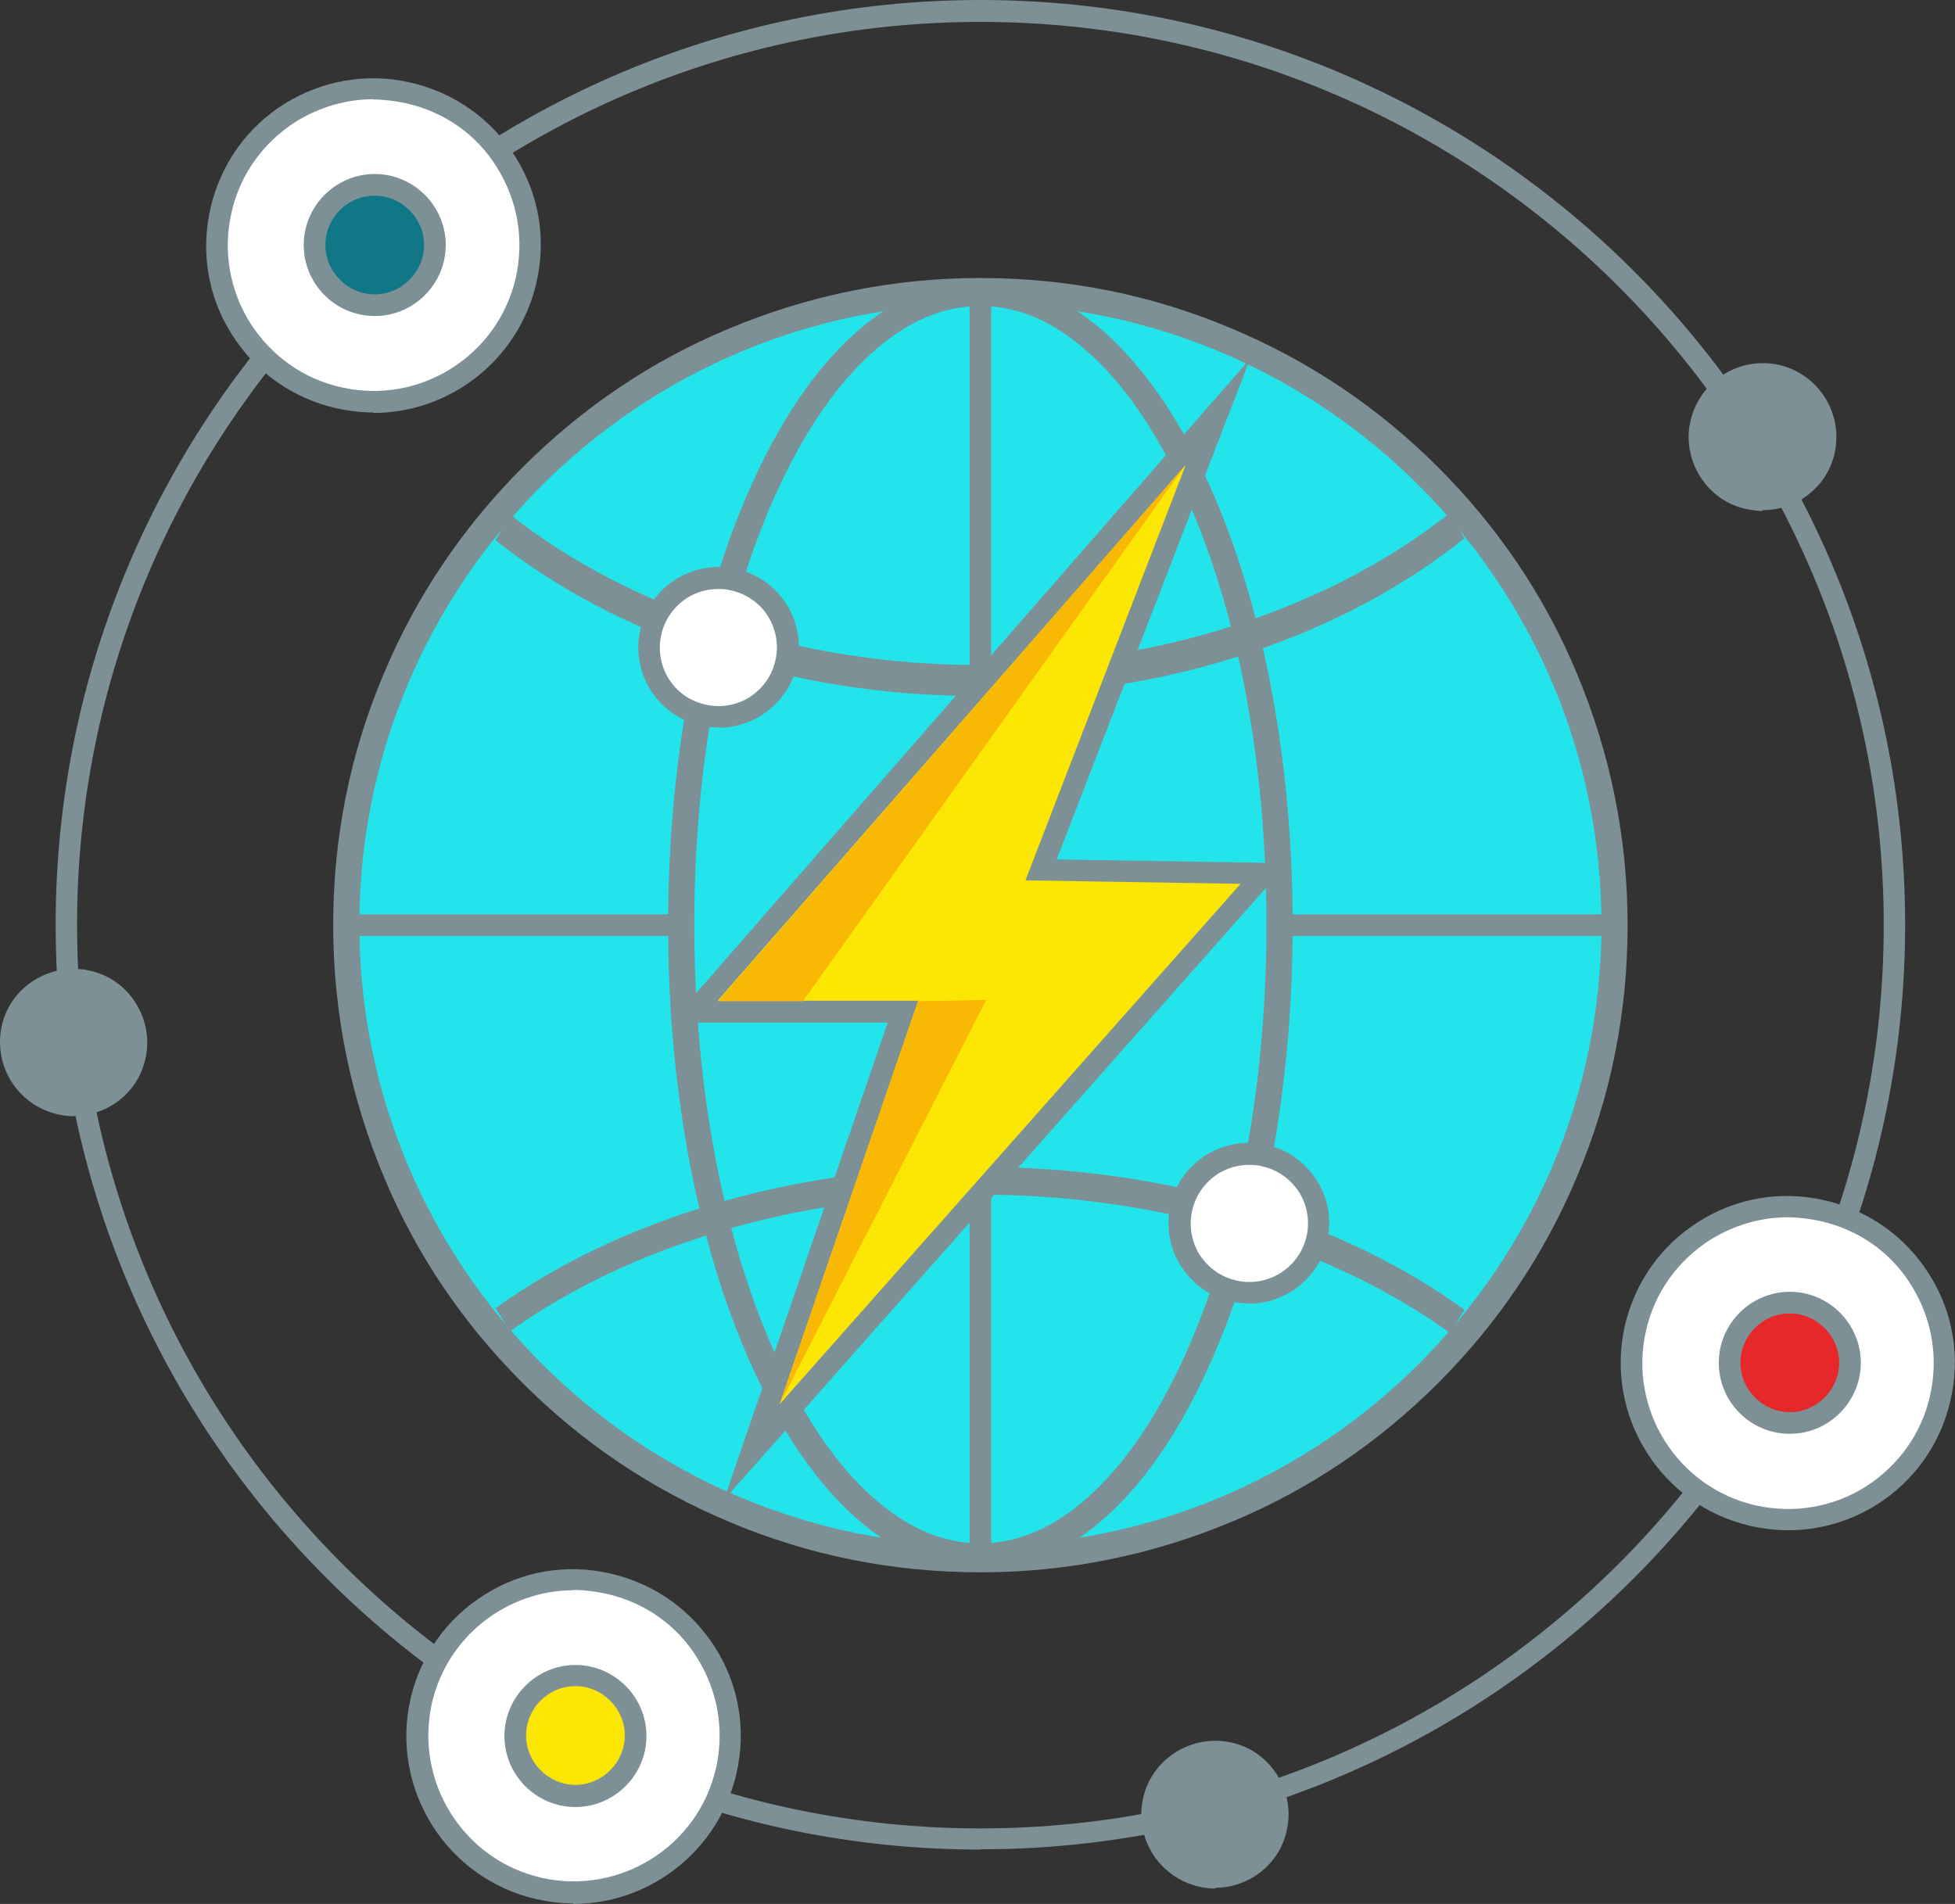 <?xml version="1.0" encoding="UTF-8"?> <svg xmlns="http://www.w3.org/2000/svg" id="Layer_1" data-name="Layer 1" viewBox="0 0 77.63 75.61"><rect x="0" y="0" width="77.63" height="75.61" fill="#333333" stroke="none"/><path d="M38.93,73.45c-20.25,0-36.72-16.48-36.72-36.72S18.68,0,38.93,0s36.72,16.48,36.72,36.72-16.48,36.72-36.72,36.72ZM38.93.87C19.16.87,3.06,16.97,3.06,36.74s16.09,35.87,35.87,35.87,35.87-16.09,35.87-35.87S58.7.87,38.93.87Z" style="fill: #7d9096;"></path><path d="M38.93,62.14c14.03,0,25.4-11.37,25.4-25.4s-11.37-25.4-25.4-25.4-25.4,11.37-25.4,25.4,11.37,25.4,25.4,25.4Z" style="fill: #24e4eb;"></path><path d="M14.83,15.96c3.44,0,6.22-2.79,6.22-6.22s-2.79-6.22-6.22-6.22-6.22,2.79-6.22,6.22,2.79,6.22,6.22,6.22Z" style="fill: #fff;"></path><path d="M14.83,16.38c-.49,0-.98-.06-1.49-.17-1.73-.4-3.2-1.44-4.14-2.94-.95-1.5-1.24-3.28-.84-5.01.4-1.73,1.44-3.2,2.94-4.14,1.5-.93,3.28-1.24,5.01-.84,1.73.4,3.2,1.44,4.15,2.94.95,1.5,1.24,3.28.84,5.01-.71,3.08-3.45,5.17-6.48,5.17v-.02ZM14.82,3.94c-1.07,0-2.13.31-3.07.89-1.3.83-2.22,2.1-2.56,3.62-.34,1.5-.08,3.05.74,4.37.83,1.3,2.1,2.22,3.62,2.56,3.11.71,6.22-1.24,6.93-4.35.34-1.5.08-3.05-.74-4.37-.81-1.32-2.1-2.22-3.62-2.56-.43-.09-.87-.15-1.3-.15Z" style="fill: #7d9096;"></path><path d="M14.88,12.12c1.32,0,2.39-1.07,2.39-2.39s-1.07-2.39-2.39-2.39-2.39,1.07-2.39,2.39,1.07,2.39,2.39,2.39Z" style="fill: #0f7785;"></path><path d="M14.88,12.55c-1.56,0-2.82-1.27-2.82-2.82s1.27-2.82,2.82-2.82,2.82,1.27,2.82,2.82-1.27,2.82-2.82,2.82ZM14.88,7.77c-1.09,0-1.96.89-1.96,1.96s.89,1.96,1.96,1.96,1.96-.89,1.96-1.96-.89-1.96-1.96-1.96Z" style="fill: #7d9096;"></path><path d="M22.79,75.16c3.44,0,6.22-2.79,6.22-6.22s-2.79-6.22-6.22-6.22-6.22,2.79-6.22,6.22,2.79,6.22,6.22,6.22Z" style="fill: #fff;"></path><path d="M22.79,75.59c-.49,0-.98-.06-1.49-.17-3.57-.81-5.81-4.38-5-7.95.4-1.73,1.44-3.2,2.94-4.14,1.5-.95,3.28-1.24,5.01-.84,1.73.4,3.2,1.44,4.15,2.94.95,1.5,1.24,3.28.84,5.01-.71,3.08-3.45,5.17-6.48,5.17l.02-.02ZM22.79,63.15c-2.64,0-5.03,1.82-5.64,4.49-.7,3.11,1.24,6.22,4.35,6.93,3.11.7,6.22-1.24,6.93-4.35.34-1.5.08-3.05-.74-4.37-.81-1.32-2.1-2.22-3.62-2.56-.43-.09-.86-.15-1.29-.15v.02Z" style="fill: #7d9096;"></path><path d="M22.85,71.33c1.32,0,2.39-1.07,2.39-2.39s-1.07-2.39-2.39-2.39-2.39,1.07-2.39,2.39,1.07,2.39,2.39,2.39Z" style="fill: #fce604;"></path><path d="M22.85,71.76c-1.56,0-2.82-1.27-2.82-2.82s1.27-2.82,2.82-2.82,2.82,1.27,2.82,2.82-1.27,2.82-2.82,2.82ZM22.85,66.96c-1.09,0-1.96.89-1.96,1.96s.89,1.96,1.96,1.96,1.96-.89,1.96-1.96-.89-1.96-1.96-1.96Z" style="fill: #7d9096;"></path><path d="M69.97,19.85c1.38,0,2.5-1.12,2.5-2.5s-1.12-2.5-2.5-2.5-2.5,1.12-2.5,2.5,1.12,2.5,2.5,2.5Z" style="fill: #7d9096;"></path><path d="M69.98,20.29c-.21,0-.44-.03-.66-.08-.77-.17-1.41-.64-1.82-1.3-.41-.66-.55-1.46-.37-2.21.37-1.58,1.95-2.56,3.51-2.21,1.58.37,2.56,1.93,2.21,3.51-.17.77-.64,1.41-1.3,1.82-.48.29-1.01.44-1.55.44l-.02.02ZM69.97,15.28c-.95,0-1.81.64-2.02,1.61-.26,1.12.44,2.22,1.56,2.48.54.12,1.1.03,1.56-.26.48-.29.8-.75.92-1.29.26-1.12-.44-2.22-1.56-2.48-.15-.03-.31-.05-.46-.05v-.02Z" style="fill: #7d9096;"></path><path d="M2.94,43.9c1.38,0,2.5-1.12,2.5-2.5s-1.12-2.5-2.5-2.5-2.5,1.12-2.5,2.5,1.12,2.5,2.5,2.5Z" style="fill: #7d9096;"></path><path d="M2.94,44.33c-.21,0-.44-.03-.66-.08-1.58-.37-2.56-1.93-2.21-3.51.17-.77.64-1.41,1.3-1.82.66-.41,1.46-.55,2.21-.37.77.17,1.41.64,1.82,1.3.41.66.55,1.46.37,2.21-.17.77-.64,1.41-1.3,1.82-.48.29-1.01.44-1.55.44h.02ZM2.94,39.33c-.38,0-.77.11-1.1.32-.48.29-.8.75-.92,1.29-.26,1.12.44,2.22,1.56,2.48.54.12,1.1.03,1.56-.26.48-.29.8-.75.92-1.29.12-.54.03-1.09-.26-1.56-.29-.48-.75-.8-1.29-.92-.15-.03-.31-.05-.46-.05l-.02-.02Z" style="fill: #7d9096;"></path><path d="M48.26,74.57c1.38,0,2.5-1.12,2.5-2.5s-1.12-2.5-2.5-2.5-2.5,1.12-2.5,2.5,1.12,2.5,2.5,2.5Z" style="fill: #7d9096;"></path><path d="M48.26,75c-.21,0-.44-.03-.66-.08-1.58-.37-2.56-1.93-2.21-3.51.35-1.58,1.95-2.56,3.51-2.21.77.17,1.41.64,1.82,1.3.41.66.55,1.46.37,2.21-.17.77-.64,1.41-1.3,1.82-.48.29-1.01.44-1.55.44l.02.02ZM48.26,69.98c-.95,0-1.81.64-2.02,1.61-.26,1.12.44,2.22,1.56,2.48.54.12,1.1.03,1.56-.26.48-.29.8-.75.92-1.29.26-1.12-.44-2.22-1.56-2.48-.15-.03-.31-.05-.46-.05v-.02Z" style="fill: #7d9096;"></path><path d="M38.93,62.44c-3.46,0-6.84-.67-10.01-2.02-3.07-1.29-5.81-3.14-8.17-5.5-2.36-2.36-4.22-5.1-5.5-8.17-1.33-3.17-2.02-6.53-2.02-10.01s.67-6.84,2.02-10.01c1.29-3.07,3.14-5.81,5.5-8.17s5.1-4.22,8.17-5.5c3.17-1.33,6.53-2.02,10.01-2.02s6.84.67,10.01,2.02c3.07,1.29,5.81,3.14,8.17,5.5,2.36,2.36,4.22,5.1,5.5,8.17,1.33,3.17,2.02,6.53,2.02,10.01s-.67,6.84-2.02,10.01c-1.29,3.07-3.14,5.81-5.5,8.17-2.36,2.36-5.1,4.22-8.17,5.5-3.17,1.33-6.53,2.02-10.01,2.02ZM38.93,12.06c-13.6,0-24.66,11.07-24.66,24.66s11.07,24.66,24.66,24.66,24.66-11.07,24.66-24.66-11.07-24.66-24.66-24.66Z" style="fill: #7d9096;"></path><path d="M38.93,62.35c-3.39,0-6.53-2.71-8.87-7.65-2.28-4.81-3.53-11.19-3.53-17.96s1.26-13.17,3.53-17.96c2.33-4.94,5.49-7.65,8.87-7.65s6.53,2.71,8.87,7.65c2.28,4.81,3.53,11.19,3.53,17.96s-1.26,13.17-3.53,17.96c-2.33,4.94-5.49,7.65-8.87,7.65ZM38.93,12.15c-1.47,0-2.91.61-4.28,1.84-1.36,1.21-2.59,2.97-3.65,5.21-2.21,4.67-3.43,10.9-3.43,17.52s1.21,12.86,3.43,17.52c1.06,2.24,2.28,4,3.65,5.21,1.36,1.23,2.8,1.84,4.28,1.84s2.91-.61,4.28-1.84c1.36-1.21,2.59-2.97,3.65-5.21,2.21-4.67,3.43-10.9,3.43-17.52s-1.21-12.86-3.43-17.52c-1.06-2.24-2.28-4-3.65-5.21-1.36-1.23-2.8-1.84-4.28-1.84Z" style="fill: #7d9096;"></path><path d="M38.87,27.64c-3.69,0-7.25-.55-10.61-1.66-3.25-1.07-6.13-2.59-8.58-4.52l.57-1.03c4.81,3.8,11.59,5.98,18.62,5.98s13.89-2.21,18.7-6.04l.58,1.01c-2.45,1.96-5.35,3.49-8.61,4.57-3.37,1.12-6.96,1.67-10.67,1.67v.02Z" style="fill: #7d9096;"></path><path d="M57.57,52.93c-4.81-3.48-11.63-5.49-18.7-5.49s-13.81,1.98-18.62,5.43l-.57-.92c2.45-1.76,5.33-3.14,8.58-4.11,3.36-1,6.91-1.5,10.61-1.5s7.3.51,10.67,1.52c3.26.98,6.16,2.38,8.61,4.15l-.58.92Z" style="fill: #7d9096;"></path><path d="M71.01,60.34c3.44,0,6.22-2.79,6.22-6.22s-2.79-6.22-6.22-6.22-6.22,2.79-6.22,6.22,2.79,6.22,6.22,6.22Z" style="fill: #fff;"></path><path d="M71.02,60.77c-.49,0-1-.06-1.5-.17-3.57-.81-5.81-4.38-5-7.95.4-1.73,1.44-3.2,2.94-4.14,1.5-.95,3.28-1.24,5.01-.84,1.73.4,3.2,1.44,4.14,2.94.95,1.5,1.24,3.28.84,5.01-.4,1.73-1.44,3.2-2.94,4.14-1.07.67-2.28,1.01-3.53,1.01h.03ZM70.99,48.34c-1.07,0-2.13.31-3.07.89-1.3.83-2.22,2.1-2.56,3.62-.71,3.11,1.24,6.22,4.35,6.93,1.5.34,3.07.08,4.37-.74,1.3-.83,2.22-2.1,2.56-3.62.34-1.5.08-3.05-.74-4.37-.81-1.32-2.1-2.22-3.62-2.56-.43-.09-.87-.15-1.3-.15Z" style="fill: #7d9096;"></path><path d="M71.07,56.51c1.32,0,2.39-1.07,2.39-2.39s-1.07-2.39-2.39-2.39-2.39,1.07-2.39,2.39,1.07,2.39,2.39,2.39Z" style="fill: #e7282b;"></path><path d="M71.07,56.94c-1.56,0-2.82-1.27-2.82-2.82s1.27-2.82,2.82-2.82,2.82,1.27,2.82,2.82-1.27,2.82-2.82,2.82ZM71.07,52.16c-1.09,0-1.96.89-1.96,1.96s.89,1.96,1.96,1.96,1.96-.89,1.96-1.96-.89-1.96-1.96-1.96Z" style="fill: #7d9096;"></path><path d="M28.52,28.48c1.52,0,2.76-1.24,2.76-2.76s-1.24-2.76-2.76-2.76-2.76,1.24-2.76,2.76,1.24,2.76,2.76,2.76Z" style="fill: #fff;"></path><path d="M28.54,28.89c-.25,0-.48-.03-.72-.08-.83-.18-1.53-.69-1.99-1.41-.44-.72-.6-1.58-.4-2.41.18-.83.69-1.53,1.41-1.99.72-.44,1.58-.6,2.41-.4.83.18,1.53.69,1.99,1.41.44.72.6,1.58.4,2.41-.18.83-.69,1.53-1.41,1.99-.52.32-1.09.49-1.69.49v-.02ZM28.52,23.39c-.43,0-.86.12-1.23.35-.52.34-.89.84-1.03,1.46-.14.6-.03,1.23.29,1.75.32.52.84.89,1.46,1.03.61.14,1.23.03,1.75-.29.52-.34.89-.84,1.03-1.46.14-.6.03-1.23-.29-1.75-.32-.52-.84-.89-1.46-1.03-.17-.05-.35-.06-.52-.06Z" style="fill: #7d9096;"></path><path d="M49.59,51.33c1.52,0,2.76-1.24,2.76-2.76s-1.24-2.76-2.76-2.76-2.76,1.24-2.76,2.76,1.24,2.76,2.76,2.76Z" style="fill: #fff;"></path><path d="M49.6,51.76c-.25,0-.48-.03-.72-.08-.83-.18-1.53-.69-1.99-1.41-.46-.72-.6-1.58-.41-2.41.18-.83.69-1.53,1.41-1.99.72-.44,1.58-.6,2.41-.4.83.18,1.53.69,1.99,1.41.46.72.6,1.58.41,2.41-.18.83-.69,1.53-1.41,1.99-.51.32-1.09.49-1.69.49v-.02ZM49.6,46.26c-.43,0-.86.12-1.23.35-.52.34-.89.84-1.03,1.46-.14.6-.03,1.23.29,1.75.34.52.84.89,1.46,1.03,1.24.29,2.5-.49,2.79-1.75.14-.6.03-1.23-.29-1.75-.34-.52-.84-.89-1.46-1.03-.17-.05-.35-.06-.52-.06h-.02Z" style="fill: #7d9096;"></path><path d="M38.93,61.74c-.23,0-.43-.2-.43-.43V12.15c0-.23.2-.43.43-.43s.43.2.43.43v49.15c0,.23-.2.43-.43.43Z" style="fill: #7d9096;"></path><path d="M26.82,37.17h-12.97c-.23,0-.43-.2-.43-.43s.2-.43.43-.43h12.97c.23,0,.43.2.43.43s-.2.43-.43.43Z" style="fill: #7d9096;"></path><path d="M64.09,37.17h-13.37c-.23,0-.43-.2-.43-.43s.2-.43.43-.43h13.37c.23,0,.43.2.43.43s-.2.43-.43.43Z" style="fill: #7d9096;"></path><path d="M48.35,16.35l-20.8,23.82h8.29l-5.99,17.49,20.34-22.98-8.86-.15,7.02-18.18Z" style="fill: #fce604;"></path><path d="M28.75,59.55l6.5-18.94h-8.63l23.02-26.36-7.68,19.88,9.18.15-22.38,25.27h-.02ZM28.51,39.74h7.95l-5.5,16.02,18.3-20.66-8.54-.14,6.36-16.49-18.58,21.27Z" style="fill: #7d9096;"></path><path d="M28.51,39.76h3.37l15.19-21.29-18.56,21.29Z" style="fill: #f9b804;"></path><path d="M30.96,55.76l5.49-16,2.71-.05-8.2,16.05Z" style="fill: #f9b804;"></path></svg> 